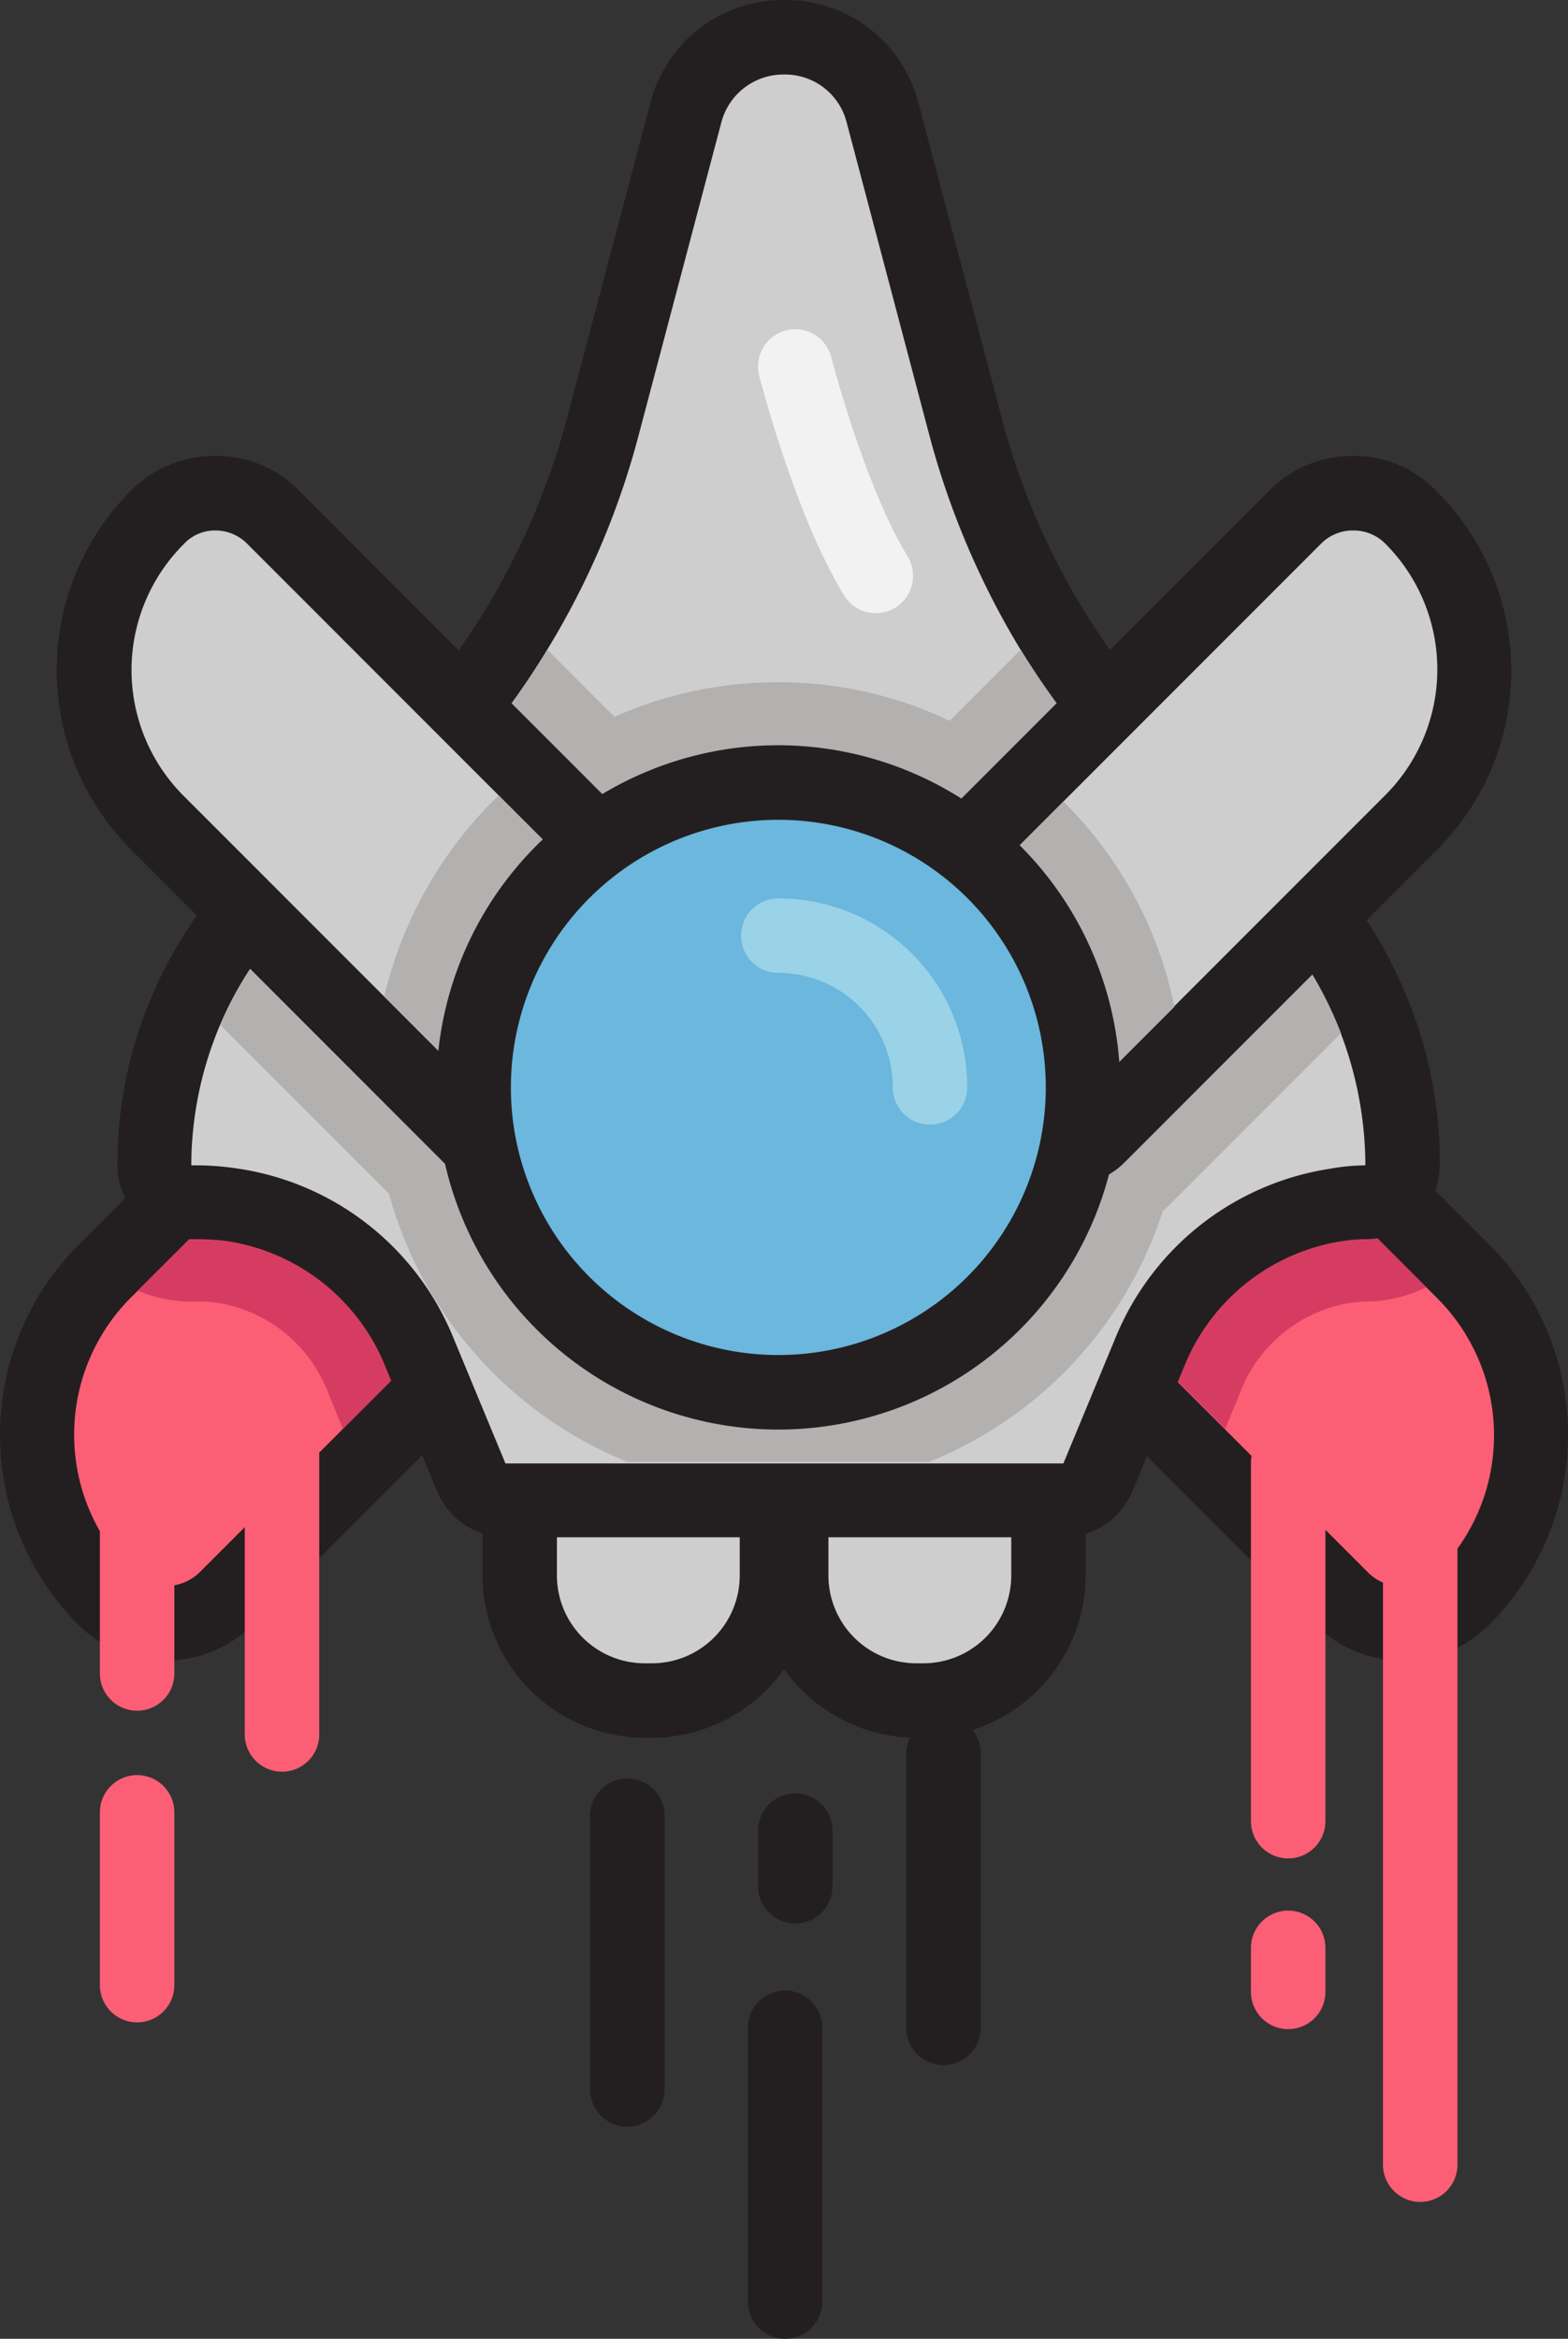 <svg xmlns="http://www.w3.org/2000/svg" viewBox="0 0 231.575 345.2"><rect x="0" y="0" width="231.575" height="345.2" fill="#333333" stroke="none"/><defs><style>.a{fill:#fc5e75;}.b{fill:#231f20;}.c{fill:#d63c61;}.d{fill:#cecece;}.e,.h,.i,.j{fill:none;stroke-linecap:round;stroke-linejoin:round;stroke-width:11px;}.e{stroke:#231f20;}.f{fill:#b2b1af;}.g{fill:#6bb7dd;}.h{stroke:#9ad2e8;}.i{stroke:#f2f2f2;}.j{stroke:#fc5e75;}</style></defs><path class="a" d="M207.15,239.7a12.627,12.627,0,0,1-9-3.7l-65.5-65.5a5.553,5.553,0,0,1,0-7.8l25.3-25.3a5.553,5.553,0,0,1,7.8,0l50.4,50.4a34.04,34.04,0,0,1,0,48.2A12.627,12.627,0,0,1,207.15,239.7Z"/><path class="b" d="M161.85,141.2l48.8,48.8,1.6,1.6a28.608,28.608,0,0,1,0,40.5,7.243,7.243,0,0,1-10.2,0L180.95,211l-44.4-44.4,25.3-25.4m0-11a11.318,11.318,0,0,0-7.8,3.2l-25.3,25.3a11.045,11.045,0,0,0,0,15.6l44.4,44.4,21.1,21.1a18.322,18.322,0,0,0,12.9,5.3,18.089,18.089,0,0,0,12.8-5.3,39.654,39.654,0,0,0,0-56.1l-1.6-1.6-48.8-48.8a10.891,10.891,0,0,0-7.7-3.1Z"/><path class="c" d="M210.65,190a20.501,20.501,0,0,1-8.5,2.1,24.519,24.519,0,0,0-2.7.2,20.992,20.992,0,0,0-16,12.5l-2.5,6.1-44.4-44.4,25.3-25.3Z"/><path class="a" d="M24.45,239.7a12.627,12.627,0,0,1-9-3.7,34.222,34.222,0,0,1,0-48.3l50.4-50.4a5.553,5.553,0,0,1,7.8,0l25.3,25.3a5.616,5.616,0,0,1,0,7.8l-65.5,65.5A12.322,12.322,0,0,1,24.45,239.7Z"/><path class="b" d="M69.75,141.2l25.3,25.3L29.55,232a7.106,7.106,0,0,1-5.1,2.1,7.276,7.276,0,0,1-5.1-2.1,28.608,28.608,0,0,1,0-40.5l50.4-50.3m0-11a11.404,11.404,0,0,0-7.8,3.2l-50.4,50.4a39.714,39.714,0,0,0,0,56,18.349,18.349,0,0,0,25.8,0l65.5-65.5a11.045,11.045,0,0,0,0-15.6l-25.3-25.3a11.404,11.404,0,0,0-7.8-3.2Z"/><path class="c" d="M69.75,141.2l25.3,25.3-44.4,44.4-2.5-6.1a20.992,20.992,0,0,0-16-12.5h-.1a15.645,15.645,0,0,0-3.1-.2h-.8a20.13,20.13,0,0,1-7.8-1.6Z"/><path class="c" d="M63.75,85v32.7"/><path class="d" d="M95.25,251.1a18.522,18.522,0,0,1-18.5-18.5v-9.7a5.549,5.549,0,0,1,5.5-5.5h27a5.549,5.549,0,0,1,5.5,5.5v9.7a18.522,18.522,0,0,1-18.5,18.5Z"/><path class="b" d="M109.25,222.8v9.7a12.974,12.974,0,0,1-13,13h-1a12.974,12.974,0,0,1-13-13v-9.7h27m0-11h-27a10.968,10.968,0,0,0-11,11v9.7a24.071,24.071,0,0,0,24,24h1a24.071,24.071,0,0,0,24-24v-9.7a11.032,11.032,0,0,0-11-11Z"/><path class="d" d="M135.45,251.1a18.522,18.522,0,0,1-18.5-18.5v-9.7a5.549,5.549,0,0,1,5.5-5.5h27a5.549,5.549,0,0,1,5.5,5.5v9.7a18.522,18.522,0,0,1-18.5,18.5Z"/><path class="b" d="M149.35,222.8v9.7a12.974,12.974,0,0,1-13,13h-1a12.974,12.974,0,0,1-13-13v-9.7h27m0-11h-27a10.968,10.968,0,0,0-11,11v9.7a24.071,24.071,0,0,0,24,24h1a24.071,24.071,0,0,0,24-24v-9.7a11.032,11.032,0,0,0-11-11Z"/><line class="e" x1="139.35" y1="258.8" x2="139.35" y2="299.3"/><line class="e" x1="92.65" y1="268" x2="92.65" y2="308.4"/><line class="e" x1="115.95" y1="299.3" x2="115.95" y2="339.7"/><line class="e" x1="117.45" y1="270.2" x2="117.45" y2="278.4"/><path class="d" d="M74.65,221.4a5.536,5.536,0,0,1-5.1-3.4l-7.8-18.8a35.364,35.364,0,0,0-27.3-21.4,30.759,30.759,0,0,0-5.3-.4h-.8a5.549,5.549,0,0,1-5.5-5.5,58.182,58.182,0,0,1,23.9-46.8,111.585,111.585,0,0,0,29.6-32,112.464,112.464,0,0,0,12.9-30l12.3-46.5a15.021,15.021,0,0,1,29,0l12.3,46.5a109.332,109.332,0,0,0,12.9,30,108.65,108.65,0,0,0,27.4,30.3,62.413,62.413,0,0,1,20.3,27.1,59.532,59.532,0,0,1,3.9,21.3,5.463,5.463,0,0,1-5.4,5.5,34.188,34.188,0,0,0-4.5.4,35.363,35.363,0,0,0-27.3,21.4l-7.8,18.8a5.536,5.536,0,0,1-5.1,3.4H74.65Z"/><path class="b" d="M115.85,11a9.374,9.374,0,0,1,9.2,7.1l12.3,46.5a120.832,120.832,0,0,0,13.5,31.5,117.863,117.863,0,0,0,28.7,31.8,56.95,56.95,0,0,1,18.5,24.7,55.179,55.179,0,0,1,3.6,19.4h0a30.517,30.517,0,0,0-5.2.5,40.932,40.932,0,0,0-31.6,24.7l-7.8,18.8H74.65l-7.8-18.8a40.777,40.777,0,0,0-31.6-24.7,42.052,42.052,0,0,0-6.2-.5h-.8a53.415,53.415,0,0,1,4.2-20.6,51.808,51.808,0,0,1,17.3-21.8,115.685,115.685,0,0,0,31-33.6,117.999,117.999,0,0,0,13.5-31.5L106.55,18a9.473,9.473,0,0,1,9.3-7m0-11a20.243,20.243,0,0,0-19.8,15.2L83.75,61.7a107.572,107.572,0,0,1-12.2,28.5,105.862,105.862,0,0,1-28.1,30.4,63.108,63.108,0,0,0-21,26.4,62.332,62.332,0,0,0-5.1,24.9,10.968,10.968,0,0,0,11,11h.8a34.013,34.013,0,0,1,4.5.3,30.101,30.101,0,0,1,23.1,18.1l7.8,18.8a11.021,11.021,0,0,0,10.2,6.8h82.3a11.125,11.125,0,0,0,10.2-6.8l7.8-18.8a30.101,30.101,0,0,1,23.1-18.1,23.402,23.402,0,0,1,3.8-.3,10.971,10.971,0,0,0,10.7-11,63.758,63.758,0,0,0-4.3-23.3,67.116,67.116,0,0,0-22.1-29.5,107.476,107.476,0,0,1-26.1-28.9,104.401,104.401,0,0,1-12.2-28.5l-12.3-46.5A20.243,20.243,0,0,0,115.85,0Z"/><path class="f" d="M198.05,152.5,172.55,178a5.716,5.716,0,0,1-.8.7,59.752,59.752,0,0,1-34.6,37.1H92.75a59.753,59.753,0,0,1-35.3-39.6l-24.9-24.9a51.808,51.808,0,0,1,17.3-21.8,115.686,115.686,0,0,0,31-33.6l9.9,9.9a59.166,59.166,0,0,1,24.1-5.1,58.391,58.391,0,0,1,25.4,5.7l10.5-10.5a117.863,117.863,0,0,0,28.7,31.8A57.262,57.262,0,0,1,198.05,152.5Z"/><path class="d" d="M73.45,169.3a5.444,5.444,0,0,1-3.9-1.6l-46.3-46.4a31.868,31.868,0,0,1,0-45,12.024,12.024,0,0,1,8.6-3.6,12.197,12.197,0,0,1,8.6,3.6l37.2,37.2,23.1,23.1a5.553,5.553,0,0,1,0,7.8l-23.3,23.3A6.352,6.352,0,0,1,73.45,169.3Z"/><path class="b" d="M31.75,78.3a6.574,6.574,0,0,1,4.7,1.9l37.2,37.2,23.1,23.1-23.3,23.3-46.3-46.3a26.255,26.255,0,0,1,0-37.2,6.229,6.229,0,0,1,4.6-2m0-11a17.306,17.306,0,0,0-12.5,5.2,37.482,37.482,0,0,0,0,52.8l46.3,46.3a11.14,11.14,0,0,0,7.8,3.2,11.318,11.318,0,0,0,7.8-3.2l23.3-23.3a10.968,10.968,0,0,0,3.2-7.8,11.404,11.404,0,0,0-3.2-7.8l-23.1-23.1L44.15,72.4a17.054,17.054,0,0,0-12.4-5.1Z"/><path class="d" d="M158.25,169.3a5.444,5.444,0,0,1-3.9-1.6l-23.3-23.3a5.616,5.616,0,0,1,0-7.8l60.3-60.3a12.072,12.072,0,0,1,17.2,0,31.868,31.868,0,0,1,0,45l-31.1,31.1-15.4,15.3A5.464,5.464,0,0,1,158.25,169.3Z"/><path class="b" d="M199.85,78.3a6.574,6.574,0,0,1,4.7,1.9,26.255,26.255,0,0,1,0,37.2l-31.1,31.1-15.2,15.2-23.3-23.3,22.1-22.1,38.1-38.1a6.574,6.574,0,0,1,4.7-1.9m0-11a17.306,17.306,0,0,0-12.5,5.2l-38.1,38.1-22.2,22.2a10.968,10.968,0,0,0-3.2,7.8,11.404,11.404,0,0,0,3.2,7.8l23.3,23.3a11.141,11.141,0,0,0,7.8,3.2,11.318,11.318,0,0,0,7.8-3.2l15.2-15.2,31.1-31.1a37.3,37.3,0,0,0,0-52.8,16.633,16.633,0,0,0-12.4-5.3Z"/><path class="f" d="M73.65,117.4l23.1,23.1-23.3,23.3-16.7-16.7A60.554,60.554,0,0,1,73.65,117.4Z"/><path class="f" d="M173.45,148.6l-15.2,15.2-23.3-23.3,22.1-22.2A59.339,59.339,0,0,1,173.45,148.6Z"/><path class="g" d="M114.95,205.4a45,45,0,1,1,45-45A45.068,45.068,0,0,1,114.95,205.4Z"/><path class="b" d="M114.95,121a39.5,39.5,0,1,1-39.5,39.5,39.52,39.52,0,0,1,39.5-39.5m0-11a50.5,50.5,0,1,0,50.5,50.5,50.552,50.552,0,0,0-50.5-50.5Z"/><path class="h" d="M114.95,138.1a22.363,22.363,0,0,1,22.4,22.4"/><path class="i" d="M117.45,54.1s5,19.6,11.9,30.9"/><line class="j" x1="190.25" y1="215.9" x2="190.25" y2="268.8"/><line class="j" x1="190.25" y1="287.5" x2="190.25" y2="294"/><line class="j" x1="41.65" y1="213.1" x2="41.65" y2="256"/><line class="j" x1="20.25" y1="267.5" x2="20.25" y2="293"/><line class="j" x1="20.25" y1="221.5" x2="20.25" y2="247"/><line class="j" x1="209.75" y1="215.9" x2="209.75" y2="319.5"/></svg>